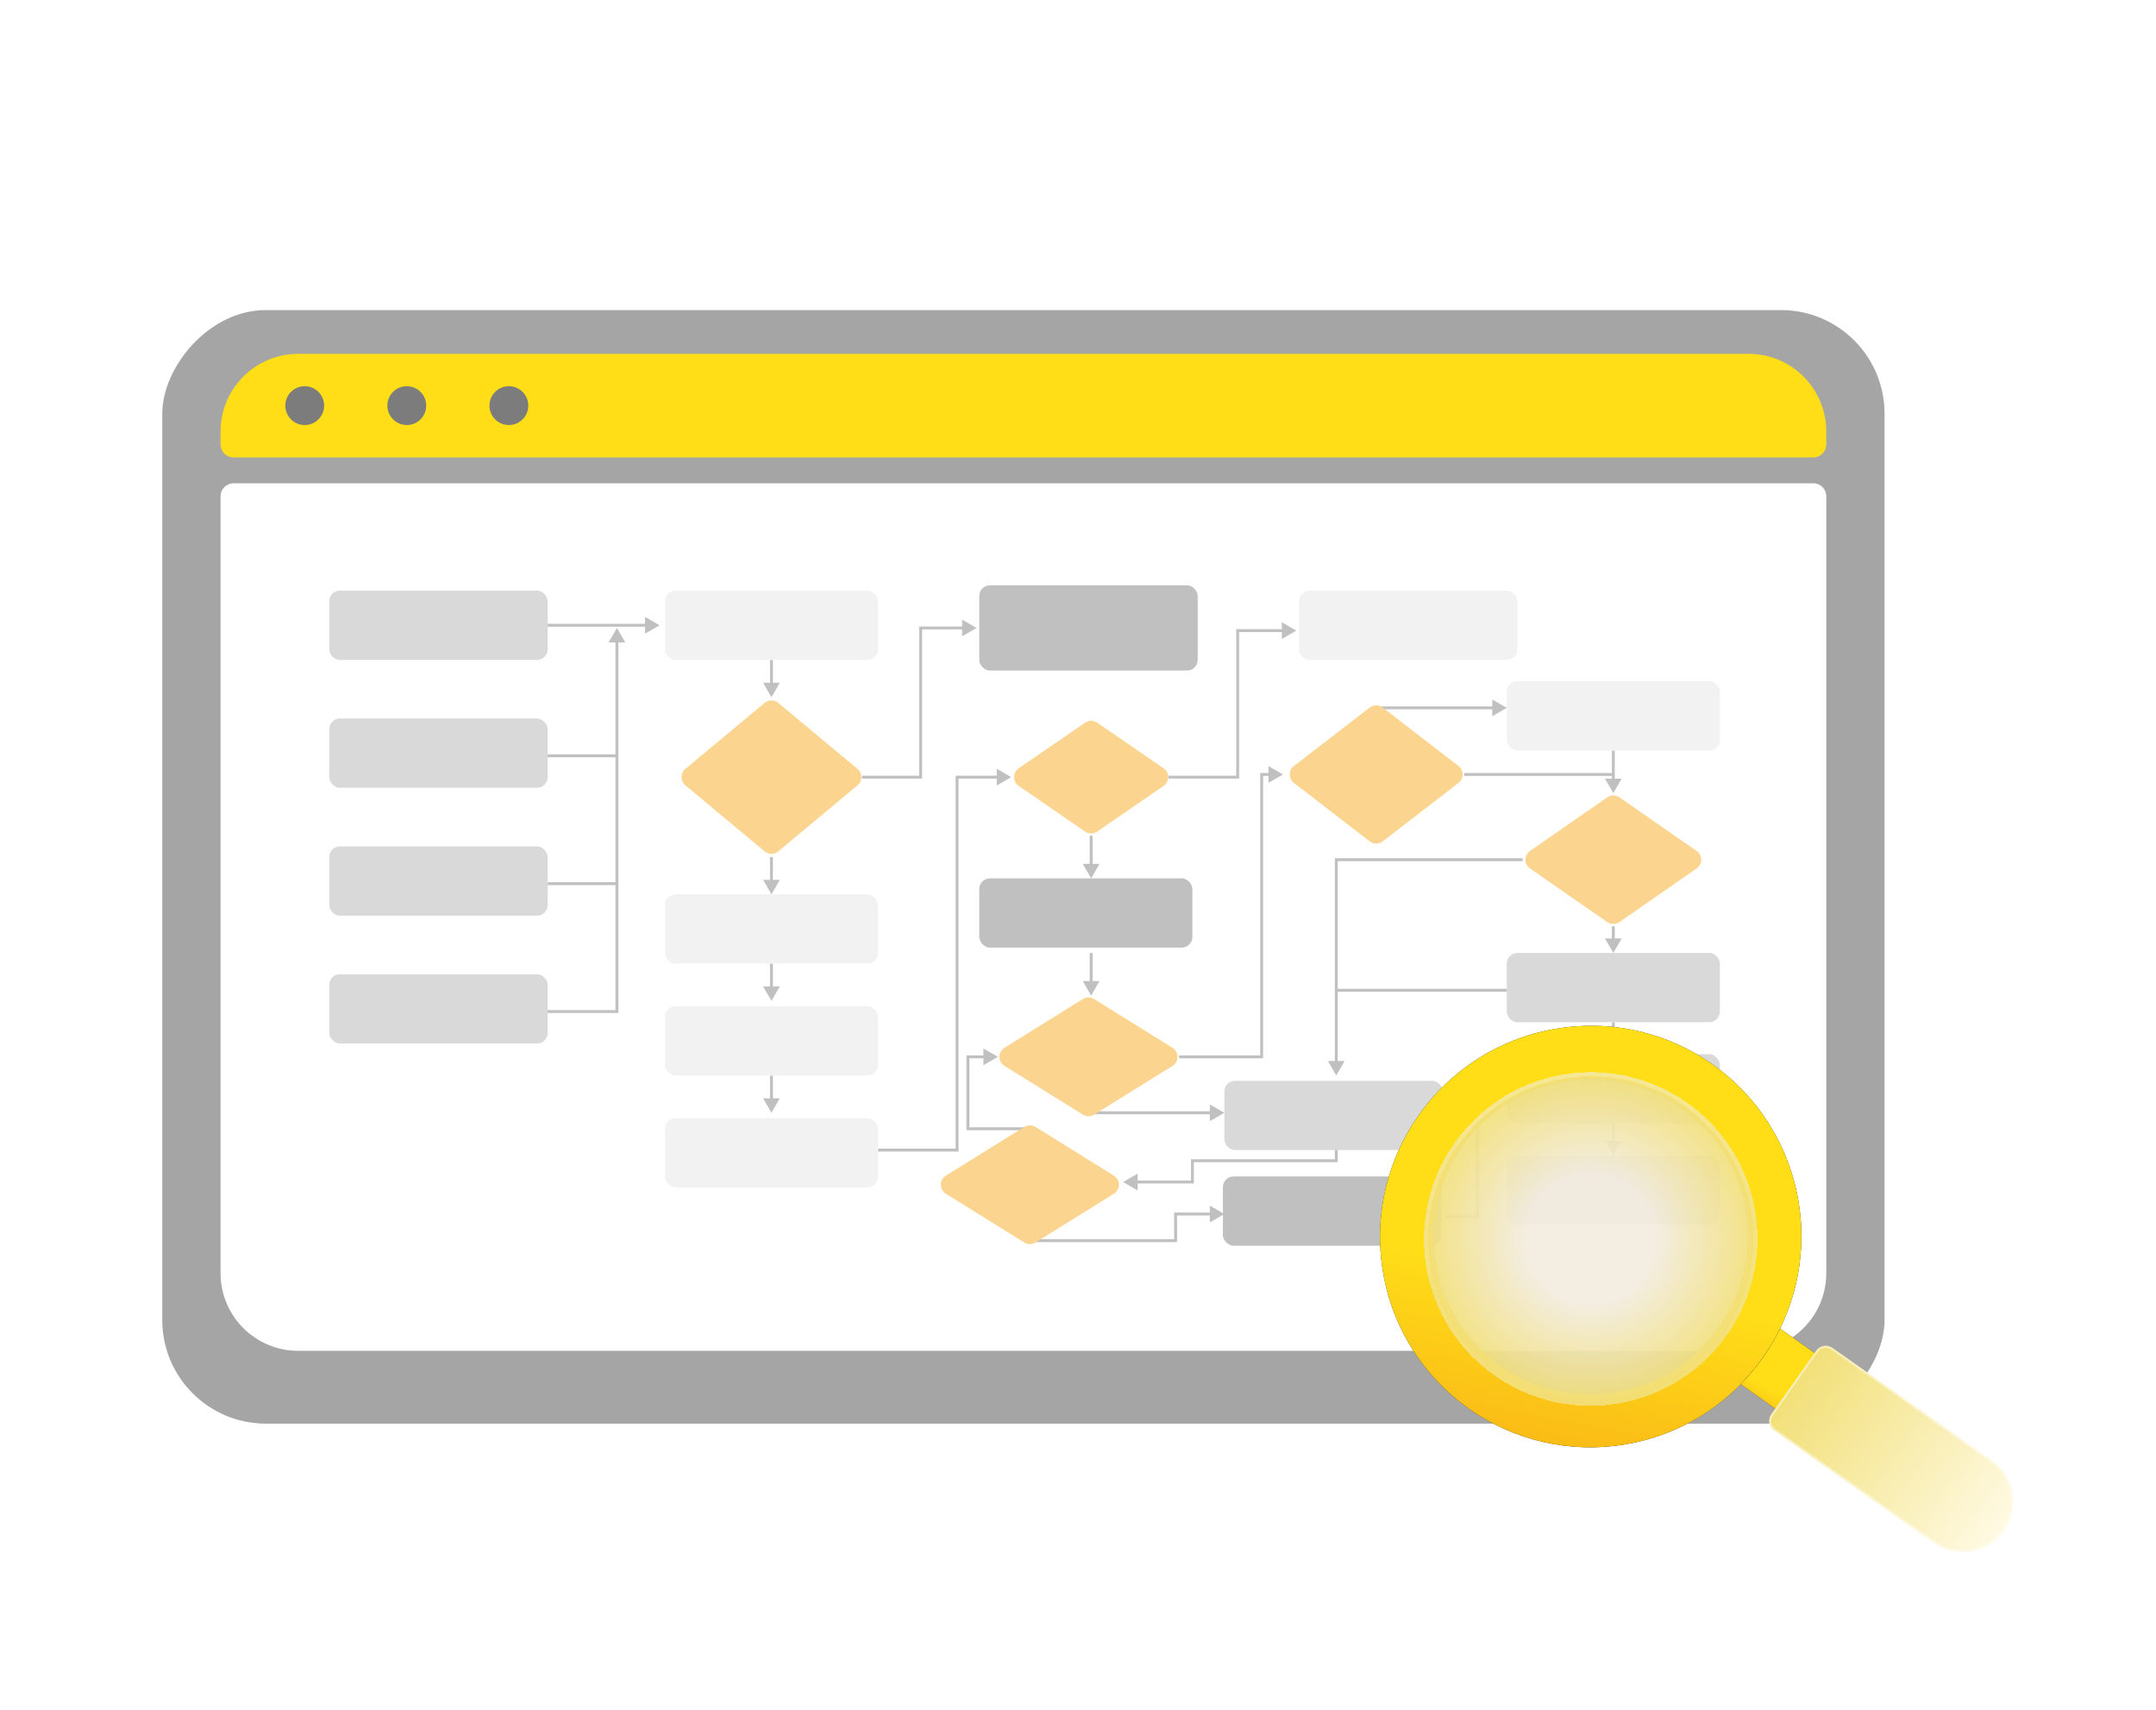 <svg width="372" height="295" viewBox="0 0 372 295" fill="none" xmlns="http://www.w3.org/2000/svg">
<g filter="url(#filter0_bd_1159_8721)">
<rect width="297.164" height="192.151" rx="17.875" transform="matrix(-1 0 0 1 325.164 51)" fill="#A5A5A5"/>
</g>
<path d="M38.054 74.463C38.054 67.059 44.056 61.057 51.46 61.057H301.703C309.107 61.057 315.109 67.059 315.109 74.463V76.697C315.109 77.931 314.109 78.931 312.875 78.931H40.288C39.054 78.931 38.054 77.931 38.054 76.697V74.463Z" fill="#FFDE18"/>
<path d="M52.578 73.344C54.429 73.344 55.929 71.843 55.929 69.992C55.929 68.141 54.429 66.641 52.578 66.641C50.727 66.641 49.227 68.141 49.227 69.992C49.227 71.843 50.727 73.344 52.578 73.344Z" fill="#7C7C7C"/>
<path d="M70.189 73.344C72.04 73.344 73.541 71.843 73.541 69.992C73.541 68.141 72.04 66.641 70.189 66.641C68.338 66.641 66.838 68.141 66.838 69.992C66.838 71.843 68.338 73.344 70.189 73.344Z" fill="#7C7C7C"/>
<path d="M87.802 73.344C89.653 73.344 91.153 71.843 91.153 69.992C91.153 68.141 89.653 66.641 87.802 66.641C85.951 66.641 84.45 68.141 84.45 69.992C84.45 71.843 85.951 73.344 87.802 73.344Z" fill="#7C7C7C"/>
<path d="M38.054 85.629C38.054 84.395 39.054 83.394 40.288 83.394H312.875C314.109 83.394 315.109 84.395 315.109 85.629V219.688C315.109 227.092 309.107 233.094 301.703 233.094H51.46C44.056 233.094 38.054 227.092 38.054 219.688V85.629Z" fill="white"/>
<path d="M113.803 107.896L111.303 106.453V109.34L113.803 107.896ZM94.496 108.146H111.553V107.646H94.496V108.146Z" fill="#C0C0C0"/>
<path d="M133.108 120.309L134.552 117.809L131.665 117.809L133.108 120.309ZM132.858 113.873L132.858 118.059L133.358 118.059L133.358 113.873L132.858 113.873Z" fill="#C0C0C0"/>
<path d="M188.27 151.566L189.713 149.066L186.826 149.066L188.27 151.566ZM188.02 144.211L188.02 149.316L188.52 149.316L188.52 144.211L188.02 144.211Z" fill="#C0C0C0"/>
<path d="M278.367 181.905L279.811 179.405L276.924 179.405L278.367 181.905ZM278.117 176.389L278.117 179.655L278.617 179.655L278.617 176.389L278.117 176.389Z" fill="#C0C0C0"/>
<path d="M278.367 164.437L279.811 161.937L276.924 161.937L278.367 164.437ZM278.117 159.84L278.117 162.187L278.617 162.187L278.617 159.84L278.117 159.84Z" fill="#C0C0C0"/>
<path d="M278.367 136.857L279.811 134.357L276.924 134.357L278.367 136.857ZM278.117 129.502L278.117 134.607L278.617 134.607L278.617 129.502L278.117 129.502Z" fill="#C0C0C0"/>
<path d="M259.98 122.146L257.48 120.703V123.59L259.98 122.146ZM237.915 122.396H257.73V121.896H237.915V122.396Z" fill="#C0C0C0"/>
<path d="M211.253 192.018L208.753 190.574V193.461L211.253 192.018ZM188.27 192.268H209.003V191.768H188.27V192.268Z" fill="#C0C0C0"/>
<path d="M278.367 199.372L279.811 196.872L276.924 196.872L278.367 199.372ZM278.117 193.855L278.117 197.122L278.617 197.122L278.617 193.855L278.117 193.855Z" fill="#C0C0C0"/>
<path d="M188.27 171.792L189.713 169.292L186.826 169.292L188.27 171.792ZM188.02 164.438L188.02 169.542L188.52 169.542L188.52 164.437L188.02 164.438Z" fill="#C0C0C0"/>
<path d="M133.108 154.324L134.552 151.824L131.665 151.824L133.108 154.324ZM132.858 147.889L132.858 152.074L133.358 152.074L133.358 147.889L132.858 147.889Z" fill="#C0C0C0"/>
<path d="M133.108 172.711L134.552 170.211L131.665 170.211L133.108 172.711ZM132.858 166.275L132.858 170.461L133.358 170.461L133.358 166.275L132.858 166.275Z" fill="#C0C0C0"/>
<path d="M133.108 192.018L134.552 189.518L131.665 189.518L133.108 192.018ZM132.858 185.582L132.858 189.768L133.358 189.768L133.358 185.582L132.858 185.582Z" fill="#C0C0C0"/>
<path d="M106.447 174.549L106.447 174.799L106.697 174.799L106.697 174.549L106.447 174.549ZM106.447 108.355L105.004 110.855L107.891 110.855L106.447 108.355ZM106.697 174.549L106.697 110.605L106.197 110.605L106.197 174.549L106.697 174.549ZM106.447 174.299L94.036 174.299L94.036 174.799L106.447 174.799L106.447 174.299Z" fill="#C0C0C0"/>
<path d="M158.85 134.098L158.85 134.348L159.1 134.348L159.1 134.098L158.85 134.098ZM168.503 108.356L166.003 106.912L166.003 109.799L168.503 108.356ZM158.85 108.356L158.85 108.106L158.6 108.106L158.6 108.356L158.85 108.356ZM158.85 133.848L148.737 133.848L148.737 134.348L158.85 134.348L158.85 133.848ZM159.1 134.098L159.1 108.356L158.6 108.356L158.6 134.098L159.1 134.098ZM158.85 108.606L166.253 108.606L166.253 108.106L158.85 108.106L158.85 108.606Z" fill="#C0C0C0"/>
<path d="M167 194.775L167 195.025L166.75 195.025L166.75 194.775L167 194.775ZM172.181 182.364L169.681 183.807L169.681 180.921L172.181 182.364ZM167 182.364L166.75 182.364L166.75 182.114L167 182.114L167 182.364ZM167 194.525L177.237 194.525L177.237 195.025L167 195.025L167 194.525ZM166.75 194.775L166.75 182.364L167.25 182.364L167.25 194.775L166.75 194.775ZM167 182.114L169.931 182.114L169.931 182.614L167 182.614L167 182.114Z" fill="#C0C0C0"/>
<path d="M202.843 214.082L203.093 214.082L203.093 214.332L202.843 214.332L202.843 214.082ZM211.254 209.485L208.754 210.929L208.754 208.042L211.254 209.485ZM202.843 209.485L202.593 209.485L202.593 209.235L202.843 209.235L202.843 209.485ZM202.843 214.332L178.157 214.332L178.157 213.832L202.843 213.832L202.843 214.332ZM202.593 214.082L202.593 209.485L203.093 209.485L203.093 214.082L202.593 214.082ZM202.843 209.235L209.004 209.235L209.004 209.735L202.843 209.735L202.843 209.235Z" fill="#C0C0C0"/>
<path d="M205.738 200.291L205.488 200.291L205.488 200.041L205.738 200.041L205.738 200.291ZM193.786 203.969L196.286 202.525L196.286 205.412L193.786 203.969ZM230.561 200.291L230.811 200.291L230.811 200.541L230.561 200.541L230.561 200.291ZM205.738 203.969L205.988 203.969L205.988 204.219L205.738 204.219L205.738 203.969ZM205.738 200.041L230.561 200.041L230.561 200.541L205.738 200.541L205.738 200.041ZM205.988 200.291L205.988 203.969L205.488 203.969L205.488 200.291L205.988 200.291ZM205.738 204.219L196.036 204.219L196.036 203.719L205.738 203.719L205.738 204.219ZM230.311 200.291L230.311 197.993L230.811 197.993L230.811 200.291L230.311 200.291Z" fill="#C0C0C0"/>
<path d="M165.137 198.453L165.137 198.703L165.387 198.703L165.387 198.453L165.137 198.453ZM174.48 134.098L171.98 132.655L171.98 135.542L174.48 134.098ZM165.137 134.098L165.137 133.848L164.887 133.848L164.887 134.098L165.137 134.098ZM165.137 198.203L151.496 198.203L151.496 198.703L165.137 198.703L165.137 198.203ZM165.387 198.453L165.387 134.098L164.887 134.098L164.887 198.453L165.387 198.453ZM165.137 134.348L172.23 134.348L172.23 133.848L165.137 133.848L165.137 134.348Z" fill="#C0C0C0"/>
<path d="M94.496 152.484H106.448" stroke="#C0C0C0" stroke-width="0.5"/>
<path d="M94.496 130.42H106.448" stroke="#C0C0C0" stroke-width="0.5"/>
<path d="M217.689 182.364V182.614H217.939V182.364H217.689ZM217.689 133.639V133.389H217.439V133.639H217.689ZM221.367 133.639L218.867 132.195V135.082L221.367 133.639ZM203.439 182.614H217.689V182.114H203.439V182.614ZM217.939 182.364V133.639H217.439V182.364H217.939ZM217.689 133.889H219.117V133.389H217.689V133.889Z" fill="#C0C0C0"/>
<path d="M213.552 134.099V134.349H213.802V134.099H213.552ZM213.552 108.816V108.566H213.302V108.816H213.552ZM223.665 108.816L221.165 107.373V110.26L223.665 108.816ZM201.601 134.349H213.552V133.849H201.601V134.349ZM213.802 134.099V108.816H213.302V134.099H213.802ZM213.552 109.066H221.415V108.566H213.552V109.066Z" fill="#C0C0C0"/>
<path d="M230.561 148.348V148.098H230.311V148.348H230.561ZM230.561 185.582L232.004 183.082H229.117L230.561 185.582ZM262.738 148.098H230.561V148.598H262.738V148.098ZM230.311 148.348V183.332H230.811V148.348H230.311Z" fill="#C0C0C0"/>
<path d="M230.561 170.873H259.98" stroke="#C0C0C0" stroke-width="0.5"/>
<path d="M254.923 209.945V210.195H255.173V209.945H254.923ZM254.923 187.881V187.631H254.673V187.881H254.923ZM259.06 187.881L256.56 186.437V189.324L259.06 187.881ZM249.407 210.195H254.923V209.695H249.407V210.195ZM255.173 209.945V187.881H254.673V209.945H255.173ZM254.923 188.131H256.81V187.631H254.923V188.131Z" fill="#C0C0C0"/>
<path d="M252.625 133.639H278.367" stroke="#C0C0C0" stroke-width="0.5"/>
<rect x="56.802" y="101.92" width="37.694" height="11.952" rx="1.839" fill="#D9D9D9"/>
<rect x="114.721" y="101.92" width="36.774" height="11.952" rx="1.839" fill="#F2F2F2"/>
<rect x="114.721" y="154.322" width="36.774" height="11.952" rx="1.839" fill="#F2F2F2"/>
<rect x="168.963" y="151.564" width="36.774" height="11.952" rx="1.839" fill="#C0C0C0"/>
<rect x="224.124" y="101.92" width="37.694" height="11.952" rx="1.839" fill="#F2F2F2"/>
<rect x="259.979" y="117.549" width="36.774" height="11.952" rx="1.839" fill="#F2F2F2"/>
<rect x="259.979" y="164.436" width="36.774" height="11.952" rx="1.839" fill="#D9D9D9"/>
<rect x="211.253" y="186.5" width="37.694" height="11.952" rx="1.839" fill="#D9D9D9"/>
<rect x="211" y="203" width="37.694" height="11.952" rx="1.839" fill="#C0C0C0"/>
<rect x="259.979" y="181.902" width="36.774" height="11.952" rx="1.839" fill="#D9D9D9"/>
<rect x="259.979" y="199.371" width="36.774" height="11.952" rx="1.839" fill="#D9D9D9"/>
<rect x="168.963" y="101" width="37.694" height="14.71" rx="1.839" fill="#C0C0C0"/>
<rect x="114.721" y="173.629" width="36.774" height="11.952" rx="1.839" fill="#F2F2F2"/>
<rect x="114.721" y="192.936" width="36.774" height="11.952" rx="1.839" fill="#F2F2F2"/>
<rect x="56.802" y="123.984" width="37.694" height="11.952" rx="1.839" fill="#D9D9D9"/>
<rect x="56.802" y="146.049" width="37.694" height="11.952" rx="1.839" fill="#D9D9D9"/>
<rect x="56.802" y="168.113" width="37.694" height="11.952" rx="1.839" fill="#D9D9D9"/>
<path d="M131.931 121.288C132.613 120.719 133.603 120.719 134.285 121.288L147.961 132.684C148.843 133.42 148.843 134.774 147.961 135.509L134.285 146.906C133.603 147.475 132.613 147.475 131.931 146.906L118.255 135.509C117.372 134.774 117.372 133.42 118.255 132.684L131.931 121.288Z" fill="#FBD48F"/>
<path d="M187.228 124.701C187.855 124.269 188.683 124.269 189.311 124.701L200.775 132.582C201.838 133.313 201.838 134.882 200.775 135.612L189.311 143.494C188.683 143.925 187.855 143.925 187.228 143.494L175.763 135.612C174.701 134.882 174.701 133.313 175.763 132.582L187.228 124.701Z" fill="#FBD48F"/>
<path d="M186.839 172.394C187.434 172.025 188.186 172.025 188.781 172.394L202.306 180.802C203.463 181.521 203.463 183.206 202.306 183.925L188.781 192.333C188.186 192.702 187.434 192.702 186.839 192.333L173.314 183.925C172.157 183.206 172.157 181.521 173.314 180.802L186.839 172.394Z" fill="#FBD48F"/>
<path d="M176.726 194.459C177.32 194.089 178.073 194.089 178.667 194.459L192.192 202.866C193.35 203.586 193.35 205.27 192.192 205.99L178.667 214.397C178.073 214.767 177.32 214.767 176.726 214.397L163.201 205.99C162.043 205.27 162.043 203.586 163.201 202.866L176.726 194.459Z" fill="#FBD48F"/>
<path d="M277.317 137.584C277.948 137.146 278.784 137.146 279.415 137.584L292.739 146.837C293.793 147.569 293.793 149.126 292.739 149.858L279.415 159.111C278.784 159.549 277.948 159.549 277.317 159.111L263.992 149.858C262.939 149.126 262.939 147.569 263.992 146.837L277.317 137.584Z" fill="#FBD48F"/>
<path d="M236.332 122.093C236.994 121.582 237.916 121.582 238.578 122.093L251.656 132.182C252.611 132.918 252.611 134.358 251.656 135.094L238.578 145.183C237.916 145.693 236.994 145.693 236.332 145.183L223.253 135.094C222.299 134.358 222.299 132.918 223.253 132.182L236.332 122.093Z" fill="#FBD48F"/>
<g filter="url(#filter1_d_1159_8721)">
<path d="M268.33 172.845C248.545 176.27 235.252 195.094 238.64 214.886C242.028 234.678 260.815 247.945 280.599 244.517C298.884 241.35 311.623 225.038 310.777 206.959C310.707 205.455 310.544 203.957 310.289 202.474C310.034 200.981 309.691 199.523 309.265 198.107C304.06 180.776 286.622 169.676 268.33 172.845ZM301.215 204.046C303.745 218.825 293.819 232.881 279.045 235.44C264.274 237.998 250.245 228.092 247.714 213.314C245.184 198.536 255.111 184.48 269.884 181.921C284.659 179.362 298.687 189.268 301.215 204.046Z" fill="#262626"/>
<path d="M268.33 172.845C248.545 176.27 235.252 195.094 238.64 214.886C242.028 234.678 260.815 247.945 280.599 244.517C298.884 241.35 311.623 225.038 310.777 206.959C310.707 205.455 310.544 203.957 310.289 202.474C310.034 200.981 309.691 199.523 309.265 198.107C304.06 180.776 286.622 169.676 268.33 172.845ZM301.215 204.046C303.745 218.825 293.819 232.881 279.045 235.44C264.274 237.998 250.245 228.092 247.714 213.314C245.184 198.536 255.111 184.48 269.884 181.921C284.659 179.362 298.687 189.268 301.215 204.046Z" fill="url(#paint0_linear_1159_8721)"/>
<g filter="url(#filter2_d_1159_8721)">
<path d="M302.823 203.769C305.505 219.435 294.983 234.335 279.322 237.048C263.664 239.76 248.794 229.259 246.111 213.594C243.429 197.928 253.951 183.029 269.612 180.316C285.273 177.603 300.143 188.105 302.823 203.769Z" fill="url(#paint1_radial_1159_8721)" fill-opacity="0.92" shape-rendering="crispEdges"/>
<path d="M302.475 203.829L302.475 203.829C305.124 219.303 294.731 234.02 279.262 236.7C263.796 239.379 249.109 229.006 246.459 213.535C243.81 198.061 254.203 183.343 269.672 180.664C285.14 177.985 299.828 188.357 302.475 203.829Z" stroke="url(#paint2_linear_1159_8721)" stroke-width="0.706" shape-rendering="crispEdges"/>
</g>
<path d="M343.255 250.077L336.475 259.678L300.348 234.166C303.112 231.353 305.403 228.111 307.132 224.567L343.255 250.077Z" fill="#262626"/>
<path d="M343.255 250.077L336.475 259.678L300.348 234.166C303.112 231.353 305.403 228.111 307.132 224.567L343.255 250.077Z" fill="url(#paint3_linear_1159_8721)"/>
<g filter="url(#filter3_d_1159_8721)">
<path d="M345.657 259.359C342.793 263.124 337.385 263.81 333.529 261.086L306.096 241.714C305.665 241.409 305.373 240.946 305.284 240.425C305.195 239.904 305.316 239.369 305.621 238.937L313.386 227.941C313.691 227.509 314.155 227.216 314.676 227.126C315.196 227.036 315.731 227.156 316.162 227.46L343.767 246.949C347.779 249.788 348.663 255.406 345.657 259.359Z" fill="url(#paint4_linear_1159_8721)"/>
<path d="M316.06 227.605L316.06 227.605L343.666 247.094C347.595 249.875 348.462 255.379 345.516 259.252C342.713 262.937 337.414 263.614 333.63 260.942L306.198 241.57C305.805 241.292 305.539 240.87 305.458 240.395C305.377 239.921 305.487 239.433 305.765 239.039L313.53 228.043C313.808 227.649 314.231 227.382 314.706 227.3C315.18 227.218 315.667 227.327 316.06 227.605Z" stroke="white" stroke-opacity="0.46" stroke-width="0.353"/>
</g>
</g>
<defs>
<filter id="filter0_bd_1159_8721" x="2.959" y="25.959" width="347.247" height="242.233" filterUnits="userSpaceOnUse" color-interpolation-filters="sRGB">
<feFlood flood-opacity="0" result="BackgroundImageFix"/>
<feGaussianBlur in="BackgroundImageFix" stdDeviation="12.521"/>
<feComposite in2="SourceAlpha" operator="in" result="effect1_backgroundBlur_1159_8721"/>
<feColorMatrix in="SourceAlpha" type="matrix" values="0 0 0 0 0 0 0 0 0 0 0 0 0 0 0 0 0 0 127 0" result="hardAlpha"/>
<feMorphology radius="0.626" operator="erode" in="SourceAlpha" result="effect2_dropShadow_1159_8721"/>
<feOffset dy="2.504"/>
<feGaussianBlur stdDeviation="7.512"/>
<feComposite in2="hardAlpha" operator="out"/>
<feColorMatrix type="matrix" values="0 0 0 0 0 0 0 0 0 0 0 0 0 0 0 0 0 0 0.2 0"/>
<feBlend mode="normal" in2="effect1_backgroundBlur_1159_8721" result="effect2_dropShadow_1159_8721"/>
<feBlend mode="normal" in="SourceGraphic" in2="effect2_dropShadow_1159_8721" result="shape"/>
</filter>
<filter id="filter1_d_1159_8721" x="215.827" y="154.71" width="153.905" height="135.008" filterUnits="userSpaceOnUse" color-interpolation-filters="sRGB">
<feFlood flood-opacity="0" result="BackgroundImageFix"/>
<feColorMatrix in="SourceAlpha" type="matrix" values="0 0 0 0 0 0 0 0 0 0 0 0 0 0 0 0 0 0 127 0" result="hardAlpha"/>
<feMorphology radius="1.173" operator="erode" in="SourceAlpha" result="effect1_dropShadow_1159_8721"/>
<feOffset dy="4.692"/>
<feGaussianBlur stdDeviation="11.73"/>
<feComposite in2="hardAlpha" operator="out"/>
<feColorMatrix type="matrix" values="0 0 0 0 0 0 0 0 0 0 0 0 0 0 0 0 0 0 0.2 0"/>
<feBlend mode="normal" in2="BackgroundImageFix" result="effect1_dropShadow_1159_8721"/>
<feBlend mode="normal" in="SourceGraphic" in2="effect1_dropShadow_1159_8721" result="shape"/>
</filter>
<filter id="filter2_d_1159_8721" x="243.98" y="178.604" width="60.973" height="61.012" filterUnits="userSpaceOnUse" color-interpolation-filters="sRGB">
<feFlood flood-opacity="0" result="BackgroundImageFix"/>
<feColorMatrix in="SourceAlpha" type="matrix" values="0 0 0 0 0 0 0 0 0 0 0 0 0 0 0 0 0 0 127 0" result="hardAlpha"/>
<feOffset dy="0.428"/>
<feGaussianBlur stdDeviation="0.857"/>
<feComposite in2="hardAlpha" operator="out"/>
<feColorMatrix type="matrix" values="0 0 0 0 0 0 0 0 0 0 0 0 0 0 0 0 0 0 0.25 0"/>
<feBlend mode="normal" in2="BackgroundImageFix" result="effect1_dropShadow_1159_8721"/>
<feBlend mode="normal" in="SourceGraphic" in2="effect1_dropShadow_1159_8721" result="shape"/>
</filter>
<filter id="filter3_d_1159_8721" x="303.542" y="225.811" width="45.618" height="39.071" filterUnits="userSpaceOnUse" color-interpolation-filters="sRGB">
<feFlood flood-opacity="0" result="BackgroundImageFix"/>
<feColorMatrix in="SourceAlpha" type="matrix" values="0 0 0 0 0 0 0 0 0 0 0 0 0 0 0 0 0 0 127 0" result="hardAlpha"/>
<feOffset dy="0.428"/>
<feGaussianBlur stdDeviation="0.857"/>
<feComposite in2="hardAlpha" operator="out"/>
<feColorMatrix type="matrix" values="0 0 0 0 0 0 0 0 0 0 0 0 0 0 0 0 0 0 0.25 0"/>
<feBlend mode="normal" in2="BackgroundImageFix" result="effect1_dropShadow_1159_8721"/>
<feBlend mode="normal" in="SourceGraphic" in2="effect1_dropShadow_1159_8721" result="shape"/>
</filter>
<linearGradient id="paint0_linear_1159_8721" x1="270.166" y1="161.091" x2="251.296" y2="260.587" gradientUnits="userSpaceOnUse">
<stop offset="0.532" stop-color="#FFDE18"/>
<stop offset="1" stop-color="#F7A515"/>
</linearGradient>
<radialGradient id="paint1_radial_1159_8721" cx="0" cy="0" r="1" gradientUnits="userSpaceOnUse" gradientTransform="translate(274.468 208.681) rotate(126.116) scale(28.254 28.198)">
<stop offset="0.391" stop-color="#F3ECE0"/>
<stop offset="1" stop-color="#F2E079"/>
</radialGradient>
<linearGradient id="paint2_linear_1159_8721" x1="271.205" y1="179.329" x2="275.022" y2="237.66" gradientUnits="userSpaceOnUse">
<stop stop-color="white" stop-opacity="0.25"/>
<stop offset="1" stop-color="white" stop-opacity="0"/>
</linearGradient>
<linearGradient id="paint3_linear_1159_8721" x1="309.793" y1="226.446" x2="301.324" y2="242.149" gradientUnits="userSpaceOnUse">
<stop offset="0.532" stop-color="#FFDE18"/>
<stop offset="1" stop-color="#F7A515"/>
</linearGradient>
<linearGradient id="paint4_linear_1159_8721" x1="346.222" y1="258.476" x2="310.259" y2="233.002" gradientUnits="userSpaceOnUse">
<stop stop-color="#FFFAE4"/>
<stop offset="1" stop-color="#F2E079"/>
</linearGradient>
</defs>
</svg>

